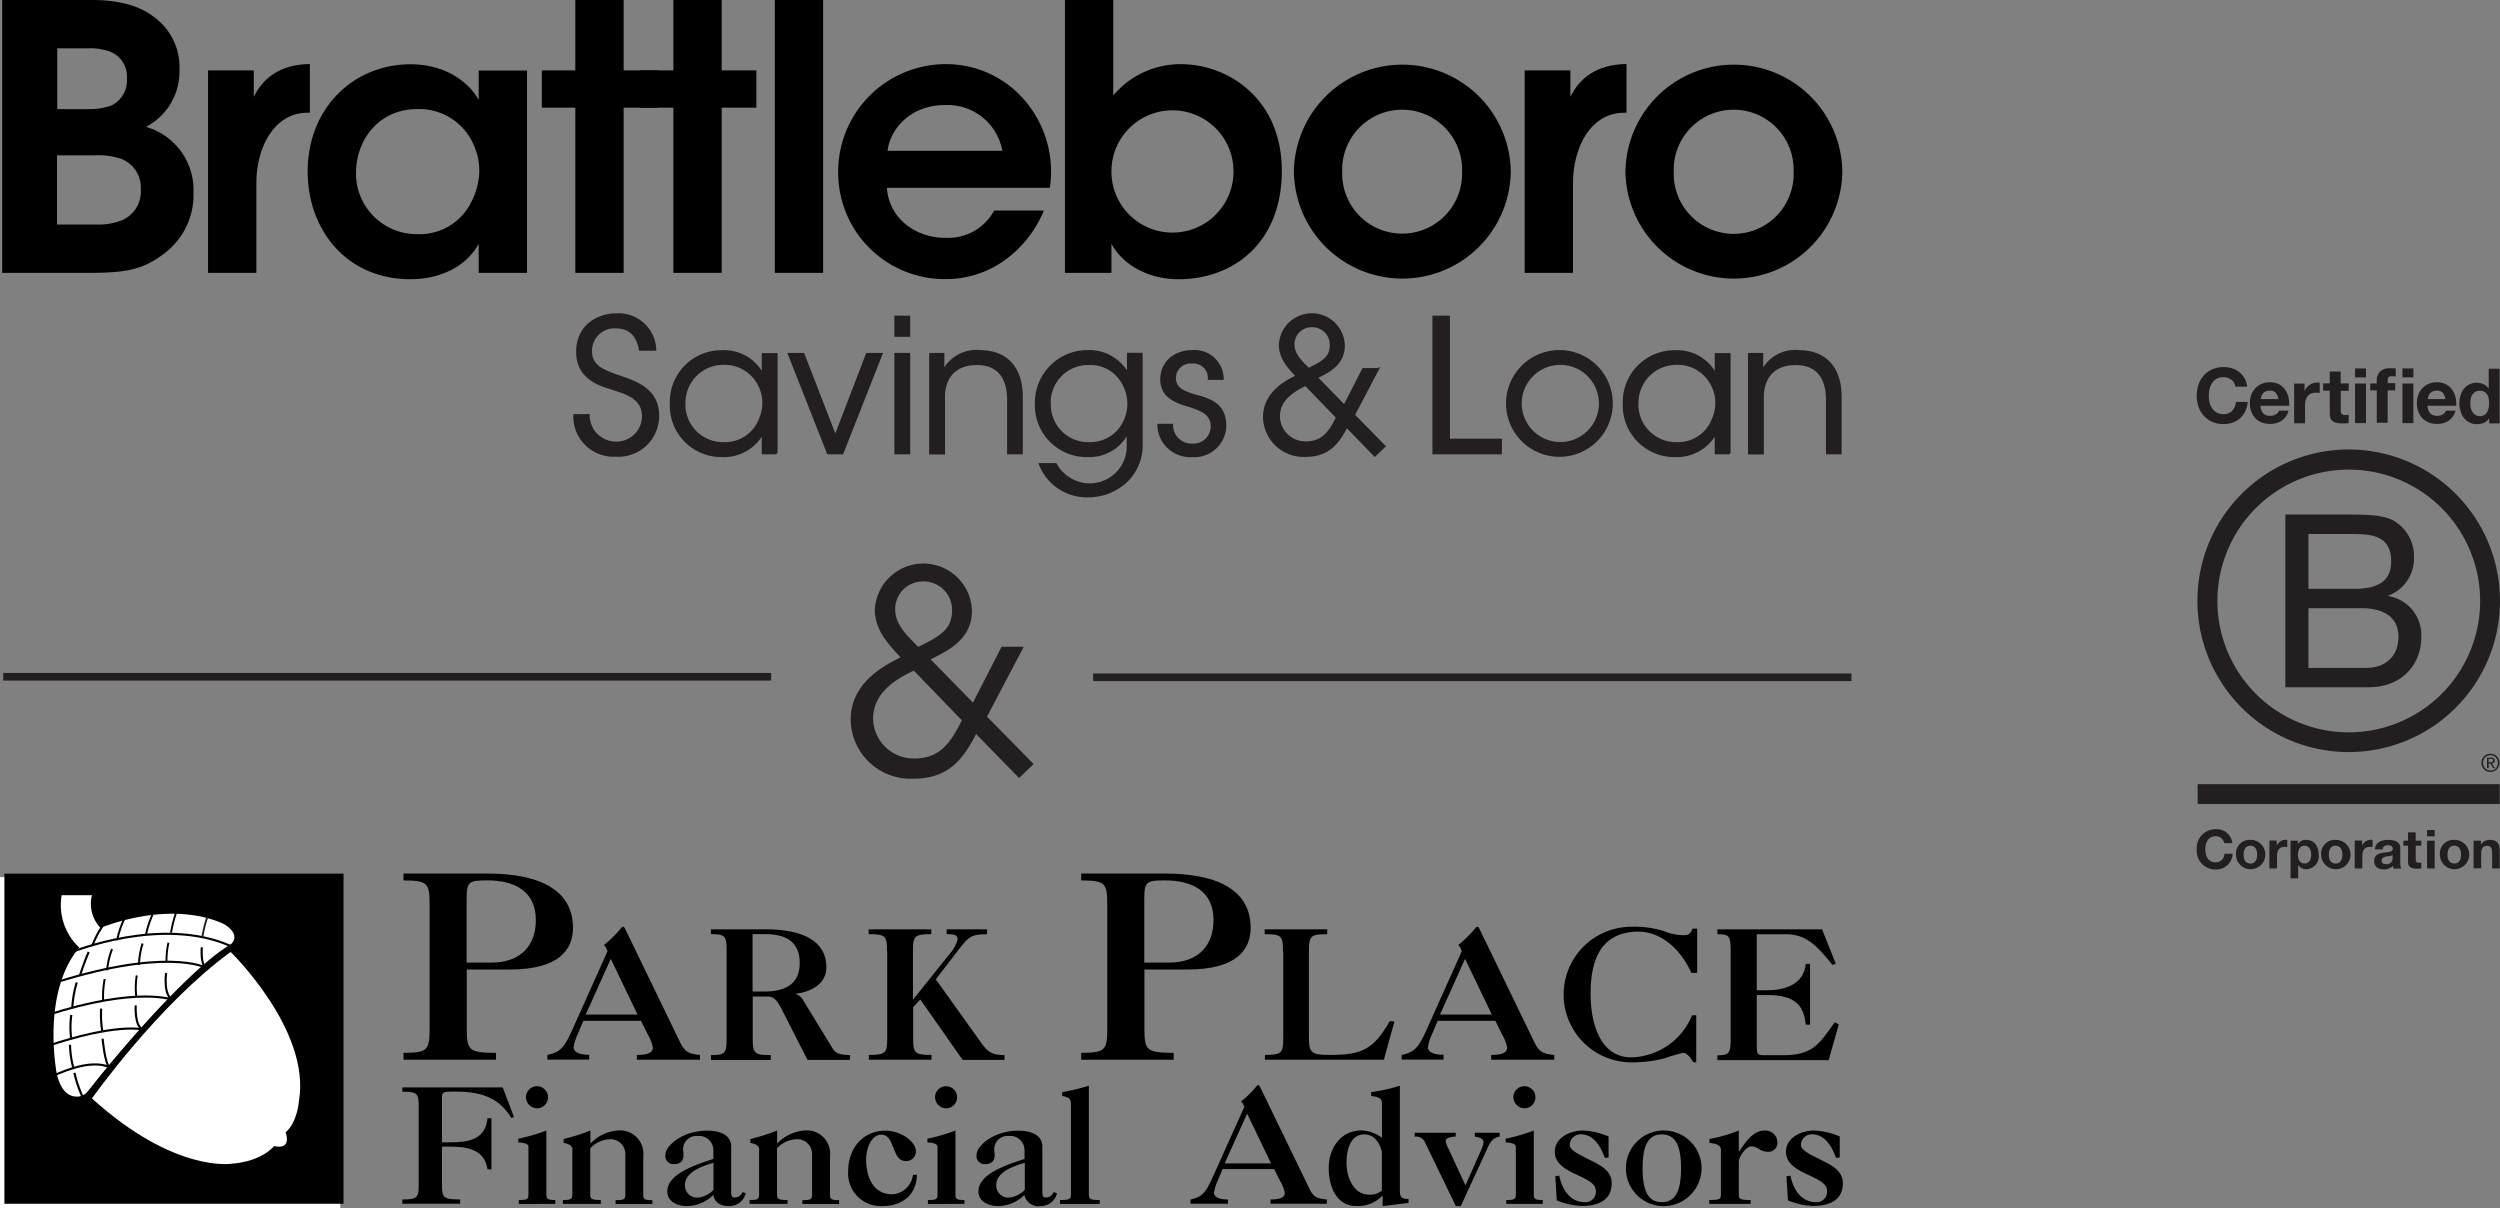 <?xml version="1.0" encoding="UTF-8"?> <svg xmlns="http://www.w3.org/2000/svg" id="Layer_1" data-name="Layer 1" width="327.647" height="158.36" viewBox="0 0 327.647 158.36"><rect x="0" y="0" width="327.647" height="158.36" fill="#808080" stroke="none"/><g id="Group_34" data-name="Group 34" transform="translate(0.289)"><path id="Path_401" data-name="Path 401" d="M.17,0H11.914c3.472,0,6.178.732,8.017,2.128A8.14,8.14,0,0,1,23.4,9.276a8.153,8.153,0,0,1-4.391,7.353,8.586,8.586,0,0,1,6.23,8.6,9.586,9.586,0,0,1-3.864,8.017c-2.859,2.179-5.123,2.519-10.2,2.519H.17Zm7.2,14.3h4.017a8.562,8.562,0,0,0,3.1-.477,3.654,3.654,0,0,0,2.025-3.574,3.508,3.508,0,0,0-1.974-3.387,7.5,7.5,0,0,0-3.183-.528H7.387v7.983Zm0,15.131h5.072a8.668,8.668,0,0,0,3.336-.528,4.084,4.084,0,0,0,2.553-4.1,4.021,4.021,0,0,0-2.519-3.966,9.264,9.264,0,0,0-3.625-.477H7.353v9.089Z" transform="translate(-0.17)"></path><path id="Path_402" data-name="Path 402" d="M16.02,5.764h5.991V9.236c1.157-2.366,3.336-4.255,7.353-4.306v6.383h-.289c-4.442,0-6.723,4.6-6.723,9.191V32.3H16.02Z" transform="translate(10.958 3.461)"></path><path id="Path_403" data-name="Path 403" d="M52.438,32.285H46.106V28.473c-1.685,3.1-5.225,4.647-8.936,4.647-8.51,0-13.48-6.621-13.48-14.11,0-8.357,6.042-14.059,13.48-14.059C42,4.95,44.949,7.5,46.106,9.631V5.767h6.332V32.3ZM30.022,19.145a7.96,7.96,0,0,0,8.068,8.068,7.529,7.529,0,0,0,7.064-4.255,9.166,9.166,0,0,0,1.021-3.728,8.116,8.116,0,0,0-.732-3.728,7.76,7.76,0,0,0-7.387-4.681c-5.123,0-8.017,4.153-8.017,8.272v.051Z" transform="translate(16.343 3.475)"></path><path id="Path_404" data-name="Path 404" d="M46.111,14.11H41.72V9.225h4.391V0h6.332V9.225h4.545V14.11H52.443V35.76H46.111V14.11Z" transform="translate(29.001)"></path><path id="Path_405" data-name="Path 405" d="M53.661,14.11H49.27V9.225h4.391V0h6.332V9.225h4.545V14.11H59.993V35.76H53.661Z" transform="translate(34.301)"></path><path id="Path_406" data-name="Path 406" d="M59.66,0h6.332V35.76H59.66Z" transform="translate(41.596)"></path><path id="Path_407" data-name="Path 407" d="M70.923,21.127c.289,4.255,4.051,6.621,7.676,6.57a6.827,6.827,0,0,0,6.383-3.574H91.5a15.086,15.086,0,0,1-5.362,6.672,13.144,13.144,0,0,1-7.591,2.315A13.951,13.951,0,0,1,64.54,19.1,14.1,14.1,0,0,1,78.463,4.94a13.516,13.516,0,0,1,9.906,4.068,14.357,14.357,0,0,1,3.915,12.136H70.923Zm15.131-4.834a7.292,7.292,0,0,0-7.54-5.991c-4.681,0-7.251,3.387-7.489,5.991H86.054Z" transform="translate(45.022 3.468)"></path><path id="Path_408" data-name="Path 408" d="M82,0h6.332V12.51a11.505,11.505,0,0,1,8.851-4.1c6.281,0,13.242,4.6,13.242,13.974s-6.281,14.212-13.531,14.212c-4.153,0-7.387-2.025-8.8-4.647V35.76H82Zm22.093,22.433a8,8,0,1,0-16,.051,8,8,0,1,0,16,0v-.051Z" transform="translate(57.28)"></path><path id="Path_409" data-name="Path 409" d="M99.63,18.944a14.214,14.214,0,0,1,28.424.034,14.213,14.213,0,0,1-28.424,0v-.051Zm6.332.1A7.859,7.859,0,1,0,121.672,19a7.859,7.859,0,1,0-15.71,0v.051Z" transform="translate(69.657 3.489)"></path><path id="Path_410" data-name="Path 410" d="M117.4,5.764h5.991V9.236c1.157-2.366,3.336-4.255,7.353-4.306v6.383h-.289c-4.442,0-6.723,4.6-6.723,9.191V32.3H117.4Z" transform="translate(82.133 3.461)"></path><path id="Path_411" data-name="Path 411" d="M125.16,18.944a14.214,14.214,0,0,1,28.424.034,14.213,14.213,0,0,1-28.424,0v-.051Zm6.332.1A7.859,7.859,0,1,0,147.2,19a7.859,7.859,0,1,0-15.71,0v.051Z" transform="translate(87.581 3.489)"></path></g><g id="Group_35" data-name="Group 35" transform="translate(75.282 41.207)"><path id="Path_412" data-name="Path 412" d="M46.085,37.418a3.6,3.6,0,0,0,3.574,3.608,3.506,3.506,0,0,0,3.574-3.4c0-2.519-2.145-3.064-4.238-3.745-1.447-.443-4.391-1.345-4.391-4.732-.051-3.166,2.4-4.936,5.14-4.936a4.8,4.8,0,0,1,5.072,4.613H52.825c-.221-1.157-.8-2.928-3.166-2.928a3.08,3.08,0,0,0-3.268,3.064c-.017,2.179,1.736,2.706,4.442,3.625,1.685.647,4.357,1.6,4.357,4.885a5.2,5.2,0,0,1-5.532,5.242,5.142,5.142,0,0,1-5.43-5.293h1.821Z" transform="translate(-44.23 -24.21)" fill="#231f20" stroke="#231f20" stroke-miterlimit="10" stroke-width="0.29"></path><path id="Path_413" data-name="Path 413" d="M65.5,40.411H63.711V37.722a5.774,5.774,0,0,1-5.31,3.047,6.609,6.609,0,0,1-6.74-6.859A6.635,6.635,0,0,1,58.4,27.05a5.68,5.68,0,0,1,5.31,3.1V27.424H65.5v13ZM53.413,33.926A5.079,5.079,0,0,0,58.638,39.1a4.887,4.887,0,0,0,4.7-3.166,5.033,5.033,0,0,0,.443-2.059A4.72,4.72,0,0,0,63.37,31.8,5.026,5.026,0,0,0,58.6,28.684a5.1,5.1,0,0,0-5.174,5.225h0Z" transform="translate(-39.014 -22.216)" fill="#231f20" stroke="#231f20" stroke-miterlimit="10" stroke-width="0.29"></path><path id="Path_414" data-name="Path 414" d="M67.728,40.264H65.873l-5.123-13h1.889l4.187,10.808L70.979,27.26h1.889l-5.123,13Z" transform="translate(-32.632 -22.069)" fill="#231f20" stroke="#231f20" stroke-miterlimit="10" stroke-width="0.29"></path><path id="Path_415" data-name="Path 415" d="M68.95,24.39h1.787v2.485H68.95Zm0,4.885h1.787v13H68.95Z" transform="translate(-26.875 -24.084)" fill="#231f20" stroke="#231f20" stroke-miterlimit="10" stroke-width="0.29"></path><path id="Path_416" data-name="Path 416" d="M71.647,27.415h1.685c0,.732,0,1.447-.017,2.315a4.86,4.86,0,0,1,4.834-2.689c4.034.051,5.464,2.808,5.464,5.974v7.4h-1.77v-7.03c0-2.808-1.26-4.715-4.187-4.664-2.689.017-4.238,1.651-4.238,4.357v7.353H71.63v-13Z" transform="translate(-24.993 -22.224)" fill="#231f20" stroke="#231f20" stroke-miterlimit="10" stroke-width="0.29"></path><path id="Path_417" data-name="Path 417" d="M93.608,38.92a6.64,6.64,0,0,1-1.94,5.123,7.251,7.251,0,0,1-4.936,2.008,6.579,6.579,0,0,1-6.434-4.2h2.06a4.929,4.929,0,0,0,1.549,1.719,4.991,4.991,0,0,0,7.9-4.238V37.661a5.625,5.625,0,0,1-5.242,3.115,6.642,6.642,0,0,1-6.791-6.842,6.746,6.746,0,0,1,6.791-6.893,5.758,5.758,0,0,1,5.276,3.047V27.4h1.77V38.9Zm-12.034-5A5.046,5.046,0,0,0,86.8,39.108a4.96,4.96,0,0,0,3.642-1.5,5.366,5.366,0,0,0,1.447-3.676,5.532,5.532,0,0,0-1.191-3.4,4.813,4.813,0,0,0-3.966-1.821,5.056,5.056,0,0,0-5.174,5.174h0Z" transform="translate(-19.279 -22.223)" fill="#231f20" stroke="#231f20" stroke-miterlimit="10" stroke-width="0.29"></path><path id="Path_418" data-name="Path 418" d="M95.821,30.665a2.034,2.034,0,0,0-2.23-2.145,2.057,2.057,0,0,0-2.247,2.111c.051,1.225.987,1.736,2.57,2.2,1.855.511,3.932,1.038,4.034,3.813a4.041,4.041,0,0,1-4.306,4.136A4.162,4.162,0,0,1,89.2,36.708h1.77a2.569,2.569,0,0,0,2.706,2.587A2.412,2.412,0,0,0,96.2,36.861c-.051-1.481-1.021-2.077-3.268-2.74-1.855-.562-3.319-1.311-3.353-3.353,0-2.349,1.855-3.728,4.068-3.728a3.678,3.678,0,0,1,3.966,3.625h-1.77Z" transform="translate(-12.658 -22.223)" fill="#231f20" stroke="#231f20" stroke-miterlimit="10" stroke-width="0.29"></path><path id="Path_419" data-name="Path 419" d="M112.25,31.376,109.084,37.4l4.017,4.085-1.26,1.208-3.693-3.8c-1.208,2.366-2.536,3.847-5.413,3.847a5.173,5.173,0,0,1-5.4-5.072c0-2.979,2.536-4.545,4.306-5.361-1.208-1.277-2.179-2.366-2.23-4.034a4.18,4.18,0,0,1,8.357,0c0,2.417-1.889,3.387-3.557,4.2l3.642,3.728,2.468-4.817h1.906Zm-9.48,2.06c-2.706,1.26-3.489,2.655-3.506,4.1a3.47,3.47,0,0,0,3.557,3.455c2.111,0,3.064-1.208,4.085-3.285l-4.136-4.272Zm.8-7.693a2.383,2.383,0,0,0-2.4,2.4c0,1.4,1.14,2.366,1.991,3.234,1.94-.936,2.928-1.549,2.928-3.149a2.444,2.444,0,0,0-2.485-2.485h-.017Z" transform="translate(-6.943 -24.21)" fill="#231f20" stroke="#231f20" stroke-miterlimit="10" stroke-width="0.29"></path><path id="Path_420" data-name="Path 420" d="M110.38,24.39h2.008V40.509H119.2v1.77H110.38V24.39Z" transform="translate(2.211 -24.084)" fill="#231f20" stroke="#231f20" stroke-miterlimit="10" stroke-width="0.29"></path><path id="Path_421" data-name="Path 421" d="M116.05,33.882a6.851,6.851,0,1,1,0,.017h0Zm1.77.017a5.2,5.2,0,1,0,0-.017h0Z" transform="translate(6.192 -22.223)" fill="#231f20" stroke="#231f20" stroke-miterlimit="10" stroke-width="0.29"></path><path id="Path_422" data-name="Path 422" d="M138.878,40.411h-1.787V37.722a5.774,5.774,0,0,1-5.31,3.047,6.609,6.609,0,0,1-6.74-6.859,6.635,6.635,0,0,1,6.74-6.859,5.68,5.68,0,0,1,5.31,3.1V27.424h1.787v13Zm-12.085-6.485a5.079,5.079,0,0,0,5.225,5.174,4.887,4.887,0,0,0,4.7-3.166,5.032,5.032,0,0,0,.443-2.059,4.72,4.72,0,0,0-.409-2.077,5.026,5.026,0,0,0-4.766-3.115,5.1,5.1,0,0,0-5.174,5.225h0Z" transform="translate(12.504 -22.216)" fill="#231f20" stroke="#231f20" stroke-miterlimit="10" stroke-width="0.29"></path><path id="Path_423" data-name="Path 423" d="M134.7,27.415h1.685c0,.732,0,1.447-.017,2.315a4.86,4.86,0,0,1,4.834-2.689c4.034.051,5.464,2.808,5.464,5.974v7.4h-1.77v-7.03c0-2.808-1.26-4.715-4.187-4.664-2.689.017-4.238,1.651-4.238,4.357v7.353H134.68v-13Z" transform="translate(19.272 -22.224)" fill="#231f20" stroke="#231f20" stroke-miterlimit="10" stroke-width="0.29"></path></g><path id="Path_424" data-name="Path 424" d="M0,67.54v43.4H44.594V67.54ZM9.6,96.867c-1.6.034-2.3-1.4-2.706-2.911,0,0-2.128-10.6,2.945-16.68a7.6,7.6,0,0,1-2.3-6.893h3.966a4.583,4.583,0,0,0,1.106,4.272c.051.051,8.527-3.693,15.863-.664,1.089.443,2.451,1.668,1.328,2.791-6.264,3.728-16.867,16.85-17.565,17.8-.63.851-1.447,2.23-2.655,2.264Zm29.122.528s-.17,2.825-1.753,4.17c0,0,.936,2.366-1.515,1.8,0,0-1.5,1.974-5.464,2.3,0,0-7.489,1.345-18.467-8.561,0,0,8.715-12.357,18.229-19.25,0,0,10.57,10.263,8.987,19.54Z" transform="translate(0 47.417)" fill="#fff"></path><path id="Path_425" data-name="Path 425" d="M10.4,80.29s.289,3.268.919,3.8c0,0-2.094-1.5-7.761,1.26" transform="translate(2.499 56.369)" fill="none" stroke="#fff" stroke-miterlimit="10" stroke-width="0.28"></path><path id="Path_426" data-name="Path 426" d="M15.036,77.72s-.17,2.689.9,3.166c0,0-3.421-.919-12.748,2.264" transform="translate(2.24 54.564)" fill="none" stroke="#fff" stroke-miterlimit="10" stroke-width="0.28"></path><path id="Path_427" data-name="Path 427" d="M18.963,75.21s-.426,3.1.953,3.557c0,0-4.613-1.872-16.646,1.991" transform="translate(2.296 52.802)" fill="none" stroke="#fff" stroke-miterlimit="10" stroke-width="0.28"></path><path id="Path_428" data-name="Path 428" d="M23.724,73.22s-.2,2.213.528,2.672c0,0-5.344-2.842-21.072,2.383" transform="translate(2.233 51.405)" fill="none" stroke="#fff" stroke-miterlimit="10" stroke-width="0.28"></path><path id="Path_429" data-name="Path 429" d="M5.21,74.591s11.761-4.8,20.833-.834" transform="translate(3.658 50.68)" fill="none" stroke="#fff" stroke-miterlimit="10" stroke-width="0.28"></path><path id="Path_430" data-name="Path 430" d="M6.01,93.454S17.771,78.306,25.482,73.37" transform="translate(4.219 51.51)" fill="none" stroke="#fff" stroke-miterlimit="10" stroke-width="0.56"></path><path id="Path_431" data-name="Path 431" d="M5.223,78.45a11.785,11.785,0,0,0,0,3.217" transform="translate(3.577 55.077)" fill="none" stroke="#fff" stroke-miterlimit="10" stroke-width="0.28"></path><path id="Path_432" data-name="Path 432" d="M5.839,75.95A13.36,13.36,0,0,0,5.26,79.2" transform="translate(3.675 53.322)" fill="none" stroke="#fff" stroke-miterlimit="10" stroke-width="0.28"></path><path id="Path_433" data-name="Path 433" d="M6.99,73.59a32.319,32.319,0,0,0-1.14,3.081" transform="translate(4.107 51.665)" fill="none" stroke="#fff" stroke-miterlimit="10" stroke-width="0.28"></path><path id="Path_434" data-name="Path 434" d="M8.339,71.41A13.531,13.531,0,0,0,6.79,74.321" transform="translate(4.767 50.134)" fill="none" stroke="#fff" stroke-miterlimit="10" stroke-width="0.28"></path><path id="Path_435" data-name="Path 435" d="M7.855,75.68a12.273,12.273,0,0,0-.2,2.859" transform="translate(5.336 53.132)" fill="none" stroke="#fff" stroke-miterlimit="10" stroke-width="0.26"></path><path id="Path_436" data-name="Path 436" d="M8.595,73.36a10.09,10.09,0,0,0-.647,2.791" transform="translate(5.566 51.503)" fill="none" stroke="#fff" stroke-miterlimit="10" stroke-width="0.26"></path><path id="Path_437" data-name="Path 437" d="M9.682,70.99a12.1,12.1,0,0,0-.97,2.894" transform="translate(6.113 49.84)" fill="none" stroke="#fff" stroke-miterlimit="10" stroke-width="0.26"></path><path id="Path_438" data-name="Path 438" d="M10.283,75.4a10.229,10.229,0,0,0-.051,2.859" transform="translate(7.112 52.936)" fill="none" stroke="#fff" stroke-miterlimit="10" stroke-width="0.26"></path><path id="Path_439" data-name="Path 439" d="M10.9,72.93a10.616,10.616,0,0,0-.494,2.825" transform="translate(7.283 51.202)" fill="none" stroke="#fff" stroke-miterlimit="10" stroke-width="0.26"></path><path id="Path_440" data-name="Path 440" d="M12.8,72.87a10.042,10.042,0,0,0-.255,2.5" transform="translate(8.783 51.159)" fill="none" stroke="#fff" stroke-miterlimit="10" stroke-width="0.25"></path><path id="Path_441" data-name="Path 441" d="M13.517,70.58a17.118,17.118,0,0,0-.647,2.587" transform="translate(9.035 49.552)" fill="none" stroke="#fff" stroke-miterlimit="10" stroke-width="0.25"></path><path id="Path_442" data-name="Path 442" d="M15.947,70.86a15.633,15.633,0,0,0-.647,2.587" transform="translate(10.741 49.748)" fill="none" stroke="#fff" stroke-miterlimit="10" stroke-width="0.25"></path><path id="Path_443" data-name="Path 443" d="M11.852,70.61a12.879,12.879,0,0,0-.9,2.723" transform="translate(7.688 49.573)" fill="none" stroke="#fff" stroke-miterlimit="10" stroke-width="0.26"></path><path id="Path_444" data-name="Path 444" d="M7.488,77.96a13.061,13.061,0,0,0,.17,3.1" transform="translate(5.244 54.733)" fill="none" stroke="#fff" stroke-miterlimit="10" stroke-width="0.28"></path><path id="Path_445" data-name="Path 445" d="M5.07,80.76a12.944,12.944,0,0,0,.477,3.183" transform="translate(3.559 56.699)" fill="none" stroke="#fff" stroke-miterlimit="10" stroke-width="0.28"></path><path id="Path_446" data-name="Path 446" d="M5.41,82.92A15.412,15.412,0,0,0,6.6,86.307" transform="translate(3.798 58.215)" fill="none" stroke="#fff" stroke-miterlimit="10" stroke-width="0.29"></path><g id="Group_40" data-name="Group 40" transform="translate(287.904 48.117)"><g id="Group_36" data-name="Group 36" transform="translate(0.085 10.791)"><path id="Path_447" data-name="Path 447" d="M175.987,39.62h8.2c1.991,0,4.63,0,5.991.817a5.348,5.348,0,0,1,2.655,4.732,5.21,5.21,0,0,1-3.353,5.072v.068a5.168,5.168,0,0,1,4.306,5.447c0,3.336-2.383,6.5-6.876,6.5H175.97V39.62ZM179,49.356h6.025c3.421,0,4.817-1.243,4.817-3.608,0-3.132-2.213-3.574-4.817-3.574H179v7.2Zm0,10.366h7.54c2.6,0,4.255-1.583,4.255-4.051,0-2.945-2.383-3.779-4.919-3.779H179v7.829Z" transform="translate(-164.447 -31.093)" fill="#231f20"></path><path id="Path_448" data-name="Path 448" d="M206.254,54.456a17.216,17.216,0,1,1-17.225-17.208A17.223,17.223,0,0,1,206.254,54.456ZM189.029,34.61a19.829,19.829,0,1,0,19.829,19.829A19.838,19.838,0,0,0,189.029,34.61Z" transform="translate(-169.2 -34.61)" fill="#231f20"></path></g><g id="Group_37" data-name="Group 37" transform="translate(0.119 50.67)"><rect id="Rectangle_22" data-name="Rectangle 22" width="39.59" height="2.604" transform="translate(0 3.983)" fill="#231f20"></rect><path id="Path_449" data-name="Path 449" d="M192.227,59.146h.136a.162.162,0,0,0,.119-.034.17.17,0,0,0,.085-.068.264.264,0,0,0,.034-.136c0-.051,0-.085-.034-.1a.133.133,0,0,0-.068-.068c-.034,0-.051-.034-.1-.034h-.391v.443h.221Zm.1-.613a.5.5,0,0,1,.357.1.364.364,0,0,1,.119.306.335.335,0,0,1-.1.272.576.576,0,0,1-.255.1l.391.613h-.221l-.374-.6h-.221v.6H191.8V58.551h.545Zm-.97,1.089a1.047,1.047,0,0,0,.2.323,1.417,1.417,0,0,0,.306.221,1.16,1.16,0,0,0,.783,0,.788.788,0,0,0,.306-.221,1.046,1.046,0,0,0,.2-.323,1.159,1.159,0,0,0,0-.783,1.294,1.294,0,0,0-.2-.323.966.966,0,0,0-.306-.2.943.943,0,0,0-.783,0,.966.966,0,0,0-.306.2.879.879,0,0,0-.2.323,1.159,1.159,0,0,0,0,.783m-.2-.868a1.823,1.823,0,0,1,.255-.374,1.455,1.455,0,0,1,.374-.255,1.053,1.053,0,0,1,.46-.085,1.376,1.376,0,0,1,.46.085,1.127,1.127,0,0,1,.374.255.978.978,0,0,1,.255.374,1.087,1.087,0,0,1,.1.477,1.142,1.142,0,0,1-.1.477,1.213,1.213,0,0,1-.255.374,1.221,1.221,0,0,1-1.294.255,1.127,1.127,0,0,1-.374-.255,1.456,1.456,0,0,1-.255-.374,1.083,1.083,0,0,1-.085-.477,1.478,1.478,0,0,1,.085-.477" transform="translate(-153.88 -58.04)" fill="#231f20"></path></g><g id="Group_38" data-name="Group 38"><path id="Path_450" data-name="Path 450" d="M174.069,30.347a1.311,1.311,0,0,0-.357-.391,1.652,1.652,0,0,0-.477-.272,1.5,1.5,0,0,0-.562-.1,1.859,1.859,0,0,0-.9.2,1.674,1.674,0,0,0-.6.545,2.488,2.488,0,0,0-.34.783,4,4,0,0,0-.1.919,3.712,3.712,0,0,0,.1.885,2.24,2.24,0,0,0,.34.766,1.829,1.829,0,0,0,.6.545,1.859,1.859,0,0,0,.9.2,1.473,1.473,0,0,0,1.123-.443,1.953,1.953,0,0,0,.494-1.157h1.532a3.414,3.414,0,0,1-.306,1.208,3.031,3.031,0,0,1-.664.919,2.779,2.779,0,0,1-.97.579,3.464,3.464,0,0,1-1.208.2,3.766,3.766,0,0,1-1.481-.289,3.261,3.261,0,0,1-1.106-.783,3.708,3.708,0,0,1-.7-1.174,4.474,4.474,0,0,1-.238-1.464,4.578,4.578,0,0,1,.238-1.481,3.338,3.338,0,0,1,.7-1.191,3.085,3.085,0,0,1,1.106-.8,3.766,3.766,0,0,1,1.481-.289,3.524,3.524,0,0,1,1.123.17,2.894,2.894,0,0,1,.936.494,2.734,2.734,0,0,1,1.021,1.906h-1.532a1.241,1.241,0,0,0-.187-.494Z" transform="translate(-169.15 -28.27)" fill="#231f20"></path><path id="Path_451" data-name="Path 451" d="M175.01,33.532a1.3,1.3,0,0,0,.919.306,1.254,1.254,0,0,0,.749-.221.785.785,0,0,0,.374-.46h1.26a2.335,2.335,0,0,1-.919,1.328,2.665,2.665,0,0,1-1.5.409,3.206,3.206,0,0,1-1.106-.187,2.4,2.4,0,0,1-.834-.562,2.476,2.476,0,0,1-.528-.868,3.278,3.278,0,0,1-.187-1.106,3.179,3.179,0,0,1,.187-1.089,2.284,2.284,0,0,1,.545-.868,2.619,2.619,0,0,1,.834-.579,2.736,2.736,0,0,1,1.072-.2,2.519,2.519,0,0,1,1.157.255,2.221,2.221,0,0,1,.8.681,3.1,3.1,0,0,1,.46.987,4.314,4.314,0,0,1,.1,1.157h-3.745a1.4,1.4,0,0,0,.357,1Zm1.617-2.723a1,1,0,0,0-.783-.272,1.142,1.142,0,0,0-.562.119,1.028,1.028,0,0,0-.357.289,1.206,1.206,0,0,0-.187.357,3,3,0,0,0-.068.34h2.315a1.654,1.654,0,0,0-.357-.817Z" transform="translate(-166.279 -27.456)" fill="#231f20"></path><path id="Path_452" data-name="Path 452" d="M178.012,29.586v.97h.017a1.726,1.726,0,0,1,.272-.443,1.957,1.957,0,0,1,.391-.357,1.731,1.731,0,0,1,.477-.221,1.8,1.8,0,0,1,.528-.085A.682.682,0,0,1,180,29.5v1.328s-.153-.017-.238-.034h-.272a1.591,1.591,0,0,0-.664.136,1.144,1.144,0,0,0-.443.357,1.665,1.665,0,0,0-.238.528,2.692,2.692,0,0,0-.068.647v2.332h-1.43V29.6h1.362Z" transform="translate(-163.884 -27.442)" fill="#231f20"></path><path id="Path_453" data-name="Path 453" d="M182.233,30.176v.953h-1.038V33.7c0,.238.034.408.119.477a.67.67,0,0,0,.477.119h.238a.432.432,0,0,0,.2-.034v1.106a2.824,2.824,0,0,1-.408.034H181.4a2.555,2.555,0,0,1-.63-.051,1.6,1.6,0,0,1-.528-.17.847.847,0,0,1-.357-.374,1.329,1.329,0,0,1-.136-.63V31.112h-.868v-.953h.868V28.61h1.43v1.549h1.038Z" transform="translate(-162.319 -28.031)" fill="#231f20"></path><path id="Path_454" data-name="Path 454" d="M181.34,29.544V28.37h1.43v1.174Zm1.43.8v5.191h-1.43V30.344Z" transform="translate(-160.592 -28.2)" fill="#231f20"></path><path id="Path_455" data-name="Path 455" d="M182.51,31.3v-.953h.851v-.408a1.581,1.581,0,0,1,.426-1.14,1.765,1.765,0,0,1,1.311-.443h.374c.119,0,.255.017.374.017v1.055a5.154,5.154,0,0,0-.528-.034.533.533,0,0,0-.408.136.648.648,0,0,0-.119.46V30.3h.987v.953h-.987v4.238h-1.43V31.254h-.851Z" transform="translate(-159.77 -28.207)" fill="#231f20"></path><path id="Path_456" data-name="Path 456" d="M184.99,29.544V28.37h1.43v1.174Zm1.43.8v5.191h-1.43V30.344Z" transform="translate(-158.029 -28.2)" fill="#231f20"></path><path id="Path_457" data-name="Path 457" d="M187.87,33.532a1.3,1.3,0,0,0,.919.306,1.254,1.254,0,0,0,.749-.221.785.785,0,0,0,.374-.46h1.26a2.335,2.335,0,0,1-.919,1.328,2.665,2.665,0,0,1-1.5.409,3.206,3.206,0,0,1-1.106-.187,2.4,2.4,0,0,1-.834-.562,2.476,2.476,0,0,1-.528-.868,3.279,3.279,0,0,1-.187-1.106,3.18,3.18,0,0,1,.187-1.089,2.284,2.284,0,0,1,.545-.868,2.619,2.619,0,0,1,.834-.579,2.736,2.736,0,0,1,1.072-.2,2.47,2.47,0,0,1,1.157.255,2.221,2.221,0,0,1,.8.681,3.1,3.1,0,0,1,.46.987,3.721,3.721,0,0,1,.1,1.157h-3.745a1.4,1.4,0,0,0,.357,1Zm1.617-2.723a1,1,0,0,0-.783-.272,1.142,1.142,0,0,0-.562.119,1.027,1.027,0,0,0-.357.289,1.206,1.206,0,0,0-.187.357,3,3,0,0,0-.068.34h2.315a1.654,1.654,0,0,0-.357-.817Z" transform="translate(-157.25 -27.456)" fill="#231f20"></path><path id="Path_458" data-name="Path 458" d="M193.285,34.858a1.529,1.529,0,0,1-.664.613,2.272,2.272,0,0,1-.919.187,2.087,2.087,0,0,1-1.753-.834,2.517,2.517,0,0,1-.426-.885,3.567,3.567,0,0,1-.153-1.038,3.262,3.262,0,0,1,.153-1,2.663,2.663,0,0,1,.426-.851,2.231,2.231,0,0,1,.715-.6,2.249,2.249,0,0,1,1.872-.034,1.677,1.677,0,0,1,.664.579h.017v-2.6h1.43v7.166h-1.362v-.664h-.017Zm-.068-2.553a1.316,1.316,0,0,0-.2-.528,1.073,1.073,0,0,0-.374-.357,1.008,1.008,0,0,0-.579-.136,1.283,1.283,0,0,0-.6.136,1.369,1.369,0,0,0-.391.374,1.317,1.317,0,0,0-.2.528,2.506,2.506,0,0,0-.068.613,2.285,2.285,0,0,0,.068.6,1.927,1.927,0,0,0,.221.545,1.174,1.174,0,0,0,.391.374.99.99,0,0,0,.562.153,1.163,1.163,0,0,0,.579-.136,1.125,1.125,0,0,0,.374-.374,2.429,2.429,0,0,0,.2-.528,3.753,3.753,0,0,0,.068-.63,2.331,2.331,0,0,0-.068-.613Z" transform="translate(-154.954 -28.186)" fill="#231f20"></path></g><g id="Group_39" data-name="Group 39" transform="translate(0 60.559)"><path id="Path_459" data-name="Path 459" d="M172.741,65.654a1.093,1.093,0,0,0-1.106-.885c-.987,0-1.362.851-1.362,1.736s.374,1.685,1.362,1.685a1.125,1.125,0,0,0,1.14-1.123h1.072a2.132,2.132,0,0,1-2.213,2.06,2.431,2.431,0,0,1-2.485-2.621,2.459,2.459,0,0,1,2.485-2.655,2.05,2.05,0,0,1,2.179,1.821h-1.072Z" transform="translate(-169.15 -63.85)" fill="#231f20"></path><path id="Path_460" data-name="Path 460" d="M174.059,64.67a1.924,1.924,0,1,1-1.889,1.923A1.787,1.787,0,0,1,174.059,64.67Zm0,3.1c.681,0,.885-.579.885-1.157s-.2-1.174-.885-1.174-.885.579-.885,1.174S173.378,67.768,174.059,67.768Z" transform="translate(-167.03 -63.274)" fill="#231f20"></path><path id="Path_461" data-name="Path 461" d="M174.757,64.762h.953v.681h0a1.3,1.3,0,0,1,1.157-.783.5.5,0,0,1,.221.034v.936a2.124,2.124,0,0,0-.357-.034c-.732,0-.987.528-.987,1.174v1.651h-1V64.779Z" transform="translate(-165.225 -63.281)" fill="#231f20"></path><path id="Path_462" data-name="Path 462" d="M176.37,64.772h.953v.46h0a1.2,1.2,0,0,1,1.089-.562c1.14,0,1.651.919,1.651,1.957a1.684,1.684,0,0,1-1.6,1.889,1.28,1.28,0,0,1-1.089-.545h0v1.736h-1V64.772Zm2.706,1.838c0-.579-.238-1.174-.868-1.174s-.868.579-.868,1.174.221,1.157.868,1.157S179.076,67.206,179.076,66.61Z" transform="translate(-164.081 -63.274)" fill="#231f20"></path><path id="Path_463" data-name="Path 463" d="M180.619,64.67a1.924,1.924,0,1,1-1.889,1.923A1.787,1.787,0,0,1,180.619,64.67Zm0,3.1c.681,0,.885-.579.885-1.157s-.2-1.174-.885-1.174-.885.579-.885,1.174S179.939,67.768,180.619,67.768Z" transform="translate(-162.424 -63.274)" fill="#231f20"></path><path id="Path_464" data-name="Path 464" d="M181.327,64.762h.953v.681h0a1.3,1.3,0,0,1,1.157-.783.5.5,0,0,1,.221.034v.936a2.125,2.125,0,0,0-.357-.034c-.732,0-.987.528-.987,1.174v1.651h-1V64.779Z" transform="translate(-160.613 -63.281)" fill="#231f20"></path><path id="Path_465" data-name="Path 465" d="M182.912,65.9c.051-.936.9-1.226,1.719-1.226.732,0,1.6.17,1.6,1.038v1.906a1.724,1.724,0,0,0,.136.817h-1.021a1.325,1.325,0,0,1-.068-.357,1.651,1.651,0,0,1-1.225.46c-.7,0-1.242-.34-1.242-1.089,0-.817.63-1.021,1.242-1.106s1.191-.068,1.191-.477-.306-.494-.647-.494c-.374,0-.63.153-.664.545h-1Zm2.315.749c-.17.153-.528.153-.834.2-.306.068-.6.17-.6.545s.289.46.613.46a.745.745,0,0,0,.817-.834v-.374Z" transform="translate(-159.56 -63.274)" fill="#231f20"></path><path id="Path_466" data-name="Path 466" d="M186.677,65.179h.732v.664h-.732v1.8c0,.34.085.426.426.426a.942.942,0,0,0,.306-.034v.783a3.208,3.208,0,0,1-.579.034c-.613,0-1.157-.136-1.157-.868V65.843h-.613v-.664h.613V64.09h1v1.089Z" transform="translate(-157.98 -63.681)" fill="#231f20"></path><path id="Path_467" data-name="Path 467" d="M187.884,64.744h-1V63.91h1Zm-1,.562h1v3.642h-1Z" transform="translate(-156.702 -63.808)" fill="#231f20"></path><path id="Path_468" data-name="Path 468" d="M189.759,64.67a1.924,1.924,0,1,1-1.889,1.923A1.787,1.787,0,0,1,189.759,64.67Zm0,3.1c.681,0,.885-.579.885-1.157s-.2-1.174-.885-1.174-.885.579-.885,1.174S189.078,67.768,189.759,67.768Z" transform="translate(-156.007 -63.274)" fill="#231f20"></path><path id="Path_469" data-name="Path 469" d="M190.477,64.772h.953v.511h.017a1.322,1.322,0,0,1,1.123-.613c1.072,0,1.328.6,1.328,1.5v2.247h-1V66.355c0-.6-.17-.9-.647-.9-.545,0-.783.306-.783,1.038V68.4h-1V64.755Z" transform="translate(-154.189 -63.274)" fill="#231f20"></path></g></g><path id="Path_470" data-name="Path 470" d="M88.189,54.307l-4.817,9.157,6.11,6.213-1.906,1.838-5.634-5.77C80.1,69.354,78.078,71.6,73.7,71.6a7.858,7.858,0,0,1-8.2-7.727c0-4.528,3.864-6.91,6.553-8.17-1.838-1.957-3.3-3.608-3.387-6.144a6.369,6.369,0,0,1,12.731,0c0,3.676-2.876,5.14-5.413,6.4l5.549,5.668,3.745-7.319ZM73.772,57.439c-4.119,1.906-5.293,4.051-5.327,6.247a5.3,5.3,0,0,0,5.413,5.259c3.2,0,4.664-1.838,6.213-5l-6.281-6.5Zm1.208-11.693a3.619,3.619,0,0,0-3.642,3.642c0,2.128,1.736,3.608,3.013,4.936,2.945-1.43,4.442-2.349,4.442-4.783a3.744,3.744,0,0,0-3.8-3.8h-.034Z" transform="translate(45.985 30.456)" fill="#231f20"></path><line id="Line_1" data-name="Line 1" x2="100.643" transform="translate(0.426 88.695)" fill="none" stroke="#231f20" stroke-miterlimit="10" stroke-width="1"></line><line id="Line_2" data-name="Line 2" x2="99.384" transform="translate(143.263 88.763)" fill="none" stroke="#231f20" stroke-miterlimit="10" stroke-width="1"></line><g id="Group_45" data-name="Group 45" transform="translate(0.579 114.481)"><rect id="Rectangle_23" data-name="Rectangle 23" width="44.441" height="43.266" transform="translate(0 0.017)"></rect><g id="Group_43" data-name="Group 43" transform="translate(52.304)"><path id="Path_471" data-name="Path 471" d="M34.491,71.345c0-2.894-.306-3.149-3.421-3.183v-.9H42.014c7.319,0,11.268,2.417,11.268,7.115,0,2.825-1.8,5.464-8.255,5.464H39.359v7.744c0,2.893.306,3.149,3.83,3.183v.9H31.07v-.9c3.115-.034,3.421-.306,3.421-3.183Zm4.868,7.591h3.217c3.864,0,5.838-2.247,5.838-5.566,0-3.83-2.825-5.208-6.349-5.208-2.485,0-2.723.17-2.723,2.485v8.289Z" transform="translate(-31.07 -67.26)"></path><g id="Group_41" data-name="Group 41" transform="translate(18.842 6.978)"><path id="Path_472" data-name="Path 472" d="M42.157,88.789v-.63c1.855-.391,2.3-1.123,3.472-3.762l4.408-9.838c-.119-.306-.255-.681-.494-.783a15.619,15.619,0,0,0,2.213-2.162c.17-.2.238-.255.323-.255.119,0,.17.068.374.494L59.518,86.44c.664,1.379,1.174,1.566,2.638,1.719v.63H53.884v-.63c1.617,0,2.094-.391,2.094-.97a5.281,5.281,0,0,0-.681-1.736l-.868-1.77H46.872l-.732,1.736a6.2,6.2,0,0,0-.545,1.719c0,.613.664,1,2.042,1v.63h-5.5Zm5.021-5.923h6.791l-3.506-7.3Z" transform="translate(-42.14 -71.36)"></path><path id="Path_473" data-name="Path 473" d="M56.8,74.419c0-2.025-.2-2.213-2.059-2.23v-.63h7.149c5.6,0,7.983,1.974,7.983,4.987,0,2.179-2.059,3.234-3.966,3.438v.068a1.668,1.668,0,0,1,.817.63l3.966,6.485c.289.443.63.868,2.281.868v.63H67.4L64.05,82.1c-.511-1.038-.987-1.736-1.838-1.736H60.221v5.447c0,2.025.2,2.213,2.366,2.23v.63H54.74v-.63c1.855-.017,2.06-.2,2.06-2.23V74.437Zm3.4,5.293h1.668c2.911-.051,4.51-1.174,4.51-3.762s-1.6-3.762-4.51-3.762H60.2Z" transform="translate(-33.294 -71.22)"></path><path id="Path_474" data-name="Path 474" d="M69.29,74.419c0-2.025-.2-2.213-2.4-2.23v-.63h8.2v.63c-2.179.017-2.4.2-2.4,2.23v6.3h.051l4.8-5.991a4.485,4.485,0,0,0,1-1.855c0-.613-.494-.681-1.43-.681v-.63h5.293v.63c-2.179.068-2.332.2-4.119,2.536l-2.6,3.387,5.566,7.778c1.055,1.481,1.43,2.145,3.438,2.145v.63H79.2l-5.549-7.915-.936,1v4.034c0,2.025.2,2.213,2.4,2.23v.63h-8.2v-.63c2.179-.017,2.4-.2,2.4-2.23V74.419Z" transform="translate(-24.764 -71.22)"></path></g><path id="Path_475" data-name="Path 475" d="M86.671,71.345c0-2.894-.306-3.149-3.421-3.183v-.9H94.194c7.319,0,11.268,2.417,11.268,7.115,0,2.825-1.8,5.464-8.255,5.464H91.539v7.744c0,2.893.306,3.149,3.83,3.183v.9H83.25v-.9c3.115-.034,3.421-.306,3.421-3.183Zm4.868,7.591h3.217c3.864,0,5.838-2.247,5.838-5.566,0-3.83-2.825-5.208-6.349-5.208-2.485,0-2.723.17-2.723,2.485v8.289Z" transform="translate(5.564 -67.26)"></path><g id="Group_42" data-name="Group 42" transform="translate(112.864 6.978)"><path id="Path_476" data-name="Path 476" d="M99.78,74.419c0-2.025-.2-2.213-2.4-2.23v-.63h8.2v.63c-2.179.017-2.4.2-2.4,2.23v11.37c0,1.974.374,2.23,2.774,2.23,4.187,0,5.7-.732,7.829-4.442l.6.068-1.379,5H97.414v-.63c2.179-.017,2.4-.2,2.4-2.23V74.419Z" transform="translate(-97.38 -71.22)"></path><path id="Path_477" data-name="Path 477" d="M107.937,88.789v-.63c1.855-.391,2.3-1.123,3.472-3.762l4.408-9.838c-.119-.306-.255-.681-.494-.783a15.619,15.619,0,0,0,2.213-2.162c.17-.2.238-.255.323-.255.119,0,.17.068.374.494L125.3,86.44c.664,1.379,1.174,1.566,2.638,1.719v.63h-8.272v-.63c1.617,0,2.094-.391,2.094-.97a5.282,5.282,0,0,0-.681-1.736l-.868-1.77h-7.557l-.732,1.736a6.2,6.2,0,0,0-.545,1.719c0,.613.664,1,2.042,1v.63h-5.5Zm5.021-5.923h6.791l-3.506-7.3Z" transform="translate(-89.98 -71.36)"></path><path id="Path_478" data-name="Path 478" d="M137.915,77.4h-.749c-1.191-2.74-3.71-5.379-6.91-5.4-5.021.017-6.315,3.83-6.281,8.238,0,3.728,1.225,8.238,5.327,8.238a8.831,8.831,0,0,0,7.966-5.515h.545V89.13h-.374c-.391-.613-.817-1.243-1.379-1.243a22.979,22.979,0,0,0-2.281.681,16.414,16.414,0,0,1-4.459.562,8.885,8.885,0,1,1,0-17.77,13.1,13.1,0,0,1,4.187.545,7.177,7.177,0,0,0,2.706.562c.783,0,.919-.443,1.123-.868h.6v5.8Z" transform="translate(-81.254 -71.36)"></path><path id="Path_479" data-name="Path 479" d="M133.976,74.419c0-2.025-.2-2.213-1.736-2.23v-.63h13.719l1.787,4.493-.426.17c-2.145-2.672-3.54-4.017-6.076-4.017H137.4v7.336h1.362c2.366,0,4.8-.783,5.055-3.455h.562v7.966h-.562c-.255-2.655-1.532-3.881-5.055-3.881H137.4V86.9c0,.919.068,1.157.885,1.157h2.468c3.9,0,4.7-1.277,6.876-4.323l.511.289L146.827,88.7H132.24v-.63c1.532-.017,1.736-.2,1.736-2.23V74.471Z" transform="translate(-72.906 -71.22)"></path></g></g><g id="Group_44" data-name="Group 44" transform="translate(52.151 27.727)"><path id="Path_480" data-name="Path 480" d="M45.618,87.611l-.357.119c-1.736-2.876-4.306-3.455-7.438-3.455-1.566,0-1.651.068-1.651.868V90.93h.9c2.417,0,4.783-.238,5.072-3.166h.511V94.47h-.511c-.391-2.723-2.825-2.979-5.072-2.979h-.9v4.936c0,1.8.187,1.974,2.383,1.991v.562H30.98v-.562c1.957-.017,2.145-.187,2.145-1.991V86.283c0-1.8-.187-1.974-2.145-1.991V83.73H44.137l1.481,3.9Z" transform="translate(-30.98 -83.424)"></path><path id="Path_481" data-name="Path 481" d="M39.91,90.53a24.38,24.38,0,0,0,3.676-1.072v8.323c0,.647.119.783,1.174.783v.511H39.978v-.511c1.14,0,1.26-.119,1.26-.783v-6.2c0-.255-.238-.511-1.328-.562v-.511Zm1-5.447a1.447,1.447,0,1,1,1.447,1.464A1.482,1.482,0,0,1,40.914,85.084Z" transform="translate(-24.711 -83.501)"></path><path id="Path_482" data-name="Path 482" d="M44.6,89.586c0-.647-.613-.8-1.157-.919v-.511a26.144,26.144,0,0,0,3.506-1.106v1.719a5.483,5.483,0,0,1,3.557-1.719,3.053,3.053,0,0,1,3.37,3.4V95.39c0,.647.119.783,1.191.783v.511H50.25v-.511c1.157,0,1.277-.119,1.277-.783V90.148A1.926,1.926,0,0,0,49.57,88.19a3.652,3.652,0,0,0-2.638,1.191v5.991c0,.647.119.783,1.379.783v.511H43.34v-.511c1.106,0,1.243-.119,1.243-.783V89.586Z" transform="translate(-22.302 -81.093)"></path><path id="Path_483" data-name="Path 483" d="M61.76,95.247a2.187,2.187,0,0,1-2.145,1.7c-1.072,0-1.872-.357-2.111-1.464a4.98,4.98,0,0,1-3.438,1.464c-1.174,0-2.587-.545-2.587-1.906,0-1.957,2.519-3.166,6.042-4.272V89.579a1.872,1.872,0,0,0-2.042-1.821,1.749,1.749,0,0,0-1.923,1.872,1.206,1.206,0,0,0,.017.238,2.784,2.784,0,0,1,.034.374c0,.783-.391,1.208-1.294,1.208a1.053,1.053,0,0,1-1.072-1.243c-.034-1.14,2.247-3.149,5.447-3.149,1.991,0,3.166.749,3.166,2.077v5.991c0,.562.17.7.443.7a1.131,1.131,0,0,0,1.055-.732l.391.17Zm-4.238-3.966c-2.979.834-3.728,1.889-3.728,2.945a1.584,1.584,0,0,0,1.77,1.6,3.351,3.351,0,0,0,1.974-1V91.3Z" transform="translate(-16.757 -81.086)"></path><path id="Path_484" data-name="Path 484" d="M58.98,89.586c0-.647-.613-.8-1.157-.919v-.511a26.143,26.143,0,0,0,3.506-1.106v1.719a5.483,5.483,0,0,1,3.557-1.719,3.053,3.053,0,0,1,3.37,3.4V95.39c0,.647.119.783,1.191.783v.511H64.63v-.511c1.157,0,1.277-.119,1.277-.783V90.148A1.926,1.926,0,0,0,63.95,88.19a3.652,3.652,0,0,0-2.638,1.191v5.991c0,.647.119.783,1.379.783v.511H57.72v-.511c1.106,0,1.243-.119,1.243-.783V89.586Z" transform="translate(-12.207 -81.093)"></path><path id="Path_485" data-name="Path 485" d="M74.314,92.813c-.017,2.638-1.923,4.136-4.51,4.136a4.289,4.289,0,0,1-4.493-4.63c0-2.894,1.906-5.259,4.885-5.259,2.008,0,3.983,1.43,3.983,2.689a1.238,1.238,0,0,1-1.26,1.294c-.647,0-1.089-.289-1.447-1.174l-.46-1.106c-.272-.647-.63-1.174-1.362-1.174-1.328,0-1.991,1.838-1.991,3.234,0,2.179.834,4.579,3.438,4.579A2.906,2.906,0,0,0,73.8,92.847h.511Z" transform="translate(-6.878 -81.086)"></path><path id="Path_486" data-name="Path 486" d="M71.41,90.53a24.379,24.379,0,0,0,3.676-1.072v8.323c0,.647.119.783,1.174.783v.511H71.478v-.511c1.14,0,1.26-.119,1.26-.783v-6.2c0-.255-.238-.511-1.328-.562v-.511Zm1-5.447a1.447,1.447,0,1,1,1.447,1.464A1.482,1.482,0,0,1,72.414,85.084Z" transform="translate(-2.596 -83.501)"></path><path id="Path_487" data-name="Path 487" d="M85.737,95.247a2.187,2.187,0,0,1-2.145,1.7,1.875,1.875,0,0,1-2.128-1.464,4.98,4.98,0,0,1-3.438,1.464c-1.174,0-2.587-.545-2.587-1.906,0-1.957,2.519-3.166,6.042-4.272V89.579a1.872,1.872,0,0,0-2.042-1.821,1.749,1.749,0,0,0-1.923,1.872,1.205,1.205,0,0,0,.017.238,2.782,2.782,0,0,1,.034.374c0,.783-.391,1.208-1.294,1.208A1.053,1.053,0,0,1,75.2,90.209c-.034-1.14,2.247-3.149,5.447-3.149,1.991,0,3.166.749,3.166,2.077v5.991c0,.562.17.7.443.7a1.131,1.131,0,0,0,1.055-.732l.391.17ZM81.5,91.281c-2.979.834-3.728,1.889-3.728,2.945a1.584,1.584,0,0,0,1.77,1.6,3.351,3.351,0,0,0,1.974-1V91.3Z" transform="translate(0.064 -81.086)"></path><path id="Path_488" data-name="Path 488" d="M85.4,97.8c0,.647.119.783,1.43.783v.511H81.62v-.511c1.294,0,1.43-.119,1.43-.783V85.915c0-.732-.528-.834-1.14-.97v-.511A25.948,25.948,0,0,0,85.4,83.6V97.778Z" transform="translate(4.573 -83.515)"></path><path id="Path_489" data-name="Path 489" d="M91.67,99.107v-.562c1.651-.357,2.06-1,3.1-3.353l3.949-8.783c-.1-.272-.238-.613-.443-.7a12.407,12.407,0,0,0,1.974-1.923c.153-.187.2-.238.289-.238.1,0,.153.068.34.443l6.315,13.021c.579,1.243,1.055,1.413,2.349,1.532v.562h-7.387v-.562c1.447,0,1.872-.357,1.872-.868a4.541,4.541,0,0,0-.613-1.549l-.783-1.566H95.874l-.647,1.549a5.553,5.553,0,0,0-.477,1.532c0,.545.579.9,1.821.9v.562h-4.9Zm4.493-5.293h6.059l-3.132-6.519-2.945,6.519Z" transform="translate(11.628 -83.55)"></path><path id="Path_490" data-name="Path 490" d="M109.374,97.982a4.415,4.415,0,0,1-3.506,1.379c-2.468,0-3.557-2.468-3.557-4.936,0-2.621,1.549-4.97,4.323-4.97a4.815,4.815,0,0,1,2.655.97v-4.51c0-.732-.528-.834-1.413-.97v-.511a21.982,21.982,0,0,0,3.762-.834V97.387c0,.919.357,1.055,1.14,1.055v.511l-3.4.426V98Zm-.085-5.719c-.34-1.26-1.021-2.281-2.315-2.281-1.906,0-2.332,2.2-2.332,3.711,0,1.787.834,4.187,3,4.187a2.272,2.272,0,0,0,1.634-.545V92.264Z" transform="translate(19.098 -83.515)"></path><path id="Path_491" data-name="Path 491" d="M108.964,87.22h5.344v.511c-.715,0-1.328.255-1.328.511a2.976,2.976,0,0,0,.357,1.021l2.247,4.851,2.111-4.749a2.959,2.959,0,0,0,.255-.9c0-.562-.732-.664-1.14-.732V87.22h3.251v.511c-.919.153-1.243.749-1.6,1.532l-3.489,7.574h-.647l-4.136-8.544a1.328,1.328,0,0,0-1.26-.562V87.22Z" transform="translate(23.746 -80.973)"></path><path id="Path_492" data-name="Path 492" d="M115.94,90.53a24.38,24.38,0,0,0,3.676-1.072v8.323c0,.647.119.783,1.174.783v.511h-4.783v-.511c1.14,0,1.26-.119,1.26-.783v-6.2c0-.255-.238-.511-1.328-.562v-.511Zm1-5.447a1.447,1.447,0,1,1,1.447,1.464A1.482,1.482,0,0,1,116.944,85.084Z" transform="translate(28.667 -83.501)"></path><path id="Path_493" data-name="Path 493" d="M126.784,90.59l-.511.034c-.528-1.447-1.43-3.081-3.149-3.081a1.431,1.431,0,0,0-1.447,1.379c0,.715,1.191,1.26,2.791,2.059,1.294.647,2.706,1.362,2.706,2.979,0,2.332-1.923,2.979-3.949,2.979a9.8,9.8,0,0,1-3.251-.732l-.187-3.166.511-.085c.374,1.787,1.379,3.489,3.421,3.489a1.369,1.369,0,0,0,1.379-1.515c0-1-1.345-1.532-2.689-2.179-1.345-.63-2.689-1.413-2.689-2.911,0-1.923,2.094-2.791,3.728-2.791a9.576,9.576,0,0,1,3.319.783v2.774Z" transform="translate(31.321 -81.093)"></path><path id="Path_494" data-name="Path 494" d="M130.108,96.956A4.959,4.959,0,1,1,135.317,92a4.986,4.986,0,0,1-5.208,4.953Zm0-9.4c-1.77,0-2.519,1.43-2.519,4.442s.749,4.442,2.519,4.442,2.519-1.43,2.519-4.442S131.878,87.561,130.108,87.561Z" transform="translate(34.958 -81.093)"></path><path id="Path_495" data-name="Path 495" d="M135.491,95.373c0,.647.119.783,1.549.783v.511h-5.43v-.511c1.413,0,1.532-.119,1.532-.783V89.586c0-.647-.613-.8-1.5-.919v-.511a19.976,19.976,0,0,0,3.847-1.106v2.723h.051c.8-1.157,1.787-2.723,3.353-2.723a1.579,1.579,0,0,1,1.651,1.5,1.184,1.184,0,0,1-1.242,1.294,2.272,2.272,0,0,1-1.157-.357,1.844,1.844,0,0,0-1.021-.357c-.732,0-1.634,1.413-1.634,1.991v4.255Z" transform="translate(39.669 -81.093)"></path><path id="Path_496" data-name="Path 496" d="M144.584,90.59l-.511.034c-.528-1.447-1.43-3.081-3.149-3.081a1.431,1.431,0,0,0-1.447,1.379c0,.715,1.191,1.26,2.791,2.059,1.294.647,2.706,1.362,2.706,2.979,0,2.332-1.923,2.979-3.949,2.979a9.8,9.8,0,0,1-3.251-.732l-.187-3.166.511-.085c.374,1.787,1.379,3.489,3.421,3.489a1.369,1.369,0,0,0,1.379-1.515c0-1-1.345-1.532-2.689-2.179-1.345-.63-2.689-1.413-2.689-2.911,0-1.923,2.094-2.791,3.728-2.791a9.576,9.576,0,0,1,3.319.783v2.774Z" transform="translate(43.818 -81.093)"></path></g><path id="Path_497" data-name="Path 497" d="M7.08,92.5s8.7-12.323,18.178-19.2c0,0,10.536,10.246,8.953,19.489,0,0-.17,2.808-1.753,4.153,0,0,.936,2.349-1.515,1.8,0,0-1.5,1.974-5.447,2.3,0,0-7.472,1.345-18.4-8.527Z" transform="translate(4.392 -63.02)" fill="#fff"></path><path id="Path_498" data-name="Path 498" d="M5.21,68.937H9.159a4.583,4.583,0,0,0,1.106,4.272c.051.051,8.493-3.676,15.812-.664,1.072.443,2.451,1.668,1.328,2.791-6.247,3.71-16.816,16.8-17.514,17.753-.63.851-1.43,2.23-2.638,2.247-1.583.034-2.3-1.4-2.689-2.911,0,0-2.128-10.57,2.928-16.629a7.628,7.628,0,0,1-2.3-6.876Z" transform="translate(2.313 -66.095)" fill="#fff"></path><path id="Path_499" data-name="Path 499" d="M10.715,79.98s.289,3.268.919,3.779c0,0-2.094-1.5-7.744,1.26" transform="translate(2.152 -58.33)" fill="none" stroke="#000" stroke-miterlimit="10" stroke-width="0.28"></path><path id="Path_500" data-name="Path 500" d="M15.322,77.42s-.17,2.689.9,3.149c0,0-3.4-.919-12.714,2.247" transform="translate(1.886 -60.127)" fill="none" stroke="#000" stroke-miterlimit="10" stroke-width="0.28"></path><path id="Path_501" data-name="Path 501" d="M19.235,74.92s-.426,3.081.953,3.54c0,0-4.6-1.872-16.578,1.991" transform="translate(1.956 -61.882)" fill="none" stroke="#000" stroke-miterlimit="10" stroke-width="0.28"></path><path id="Path_502" data-name="Path 502" d="M23.986,72.94s-.2,2.213.528,2.672c0,0-5.327-2.842-21,2.366" transform="translate(1.886 -63.272)" fill="none" stroke="#000" stroke-miterlimit="10" stroke-width="0.28"></path><path id="Path_503" data-name="Path 503" d="M5.53,74.3s11.727-4.8,20.765-.817" transform="translate(3.304 -64.001)" fill="none" stroke="#000" stroke-miterlimit="10" stroke-width="0.28"></path><path id="Path_504" data-name="Path 504" d="M6.33,93.1s11.727-15.114,19.4-20.033" transform="translate(3.865 -63.181)" fill="none" stroke="#000" stroke-miterlimit="10" stroke-width="0.56"></path><path id="Path_505" data-name="Path 505" d="M5.543,78.15a11.659,11.659,0,0,0,0,3.2" transform="translate(3.223 -59.615)" fill="none" stroke="#000" stroke-miterlimit="10" stroke-width="0.28"></path><path id="Path_506" data-name="Path 506" d="M6.157,75.65A14.06,14.06,0,0,0,5.579,78.9" transform="translate(3.323 -61.37)" fill="none" stroke="#000" stroke-miterlimit="10" stroke-width="0.28"></path><path id="Path_507" data-name="Path 507" d="M7.3,73.3a32.319,32.319,0,0,0-1.14,3.081" transform="translate(3.746 -63.02)" fill="none" stroke="#000" stroke-miterlimit="10" stroke-width="0.28"></path><path id="Path_508" data-name="Path 508" d="M8.649,71.13A13.127,13.127,0,0,0,7.1,74.041" transform="translate(4.406 -64.543)" fill="none" stroke="#000" stroke-miterlimit="10" stroke-width="0.28"></path><path id="Path_509" data-name="Path 509" d="M8.165,75.39a12.273,12.273,0,0,0-.2,2.859" transform="translate(4.975 -61.552)" fill="none" stroke="#000" stroke-miterlimit="10" stroke-width="0.26"></path><path id="Path_510" data-name="Path 510" d="M8.9,73.08a10.1,10.1,0,0,0-.647,2.774" transform="translate(5.205 -63.174)" fill="none" stroke="#000" stroke-miterlimit="10" stroke-width="0.26"></path><path id="Path_511" data-name="Path 511" d="M9.992,70.71a12.2,12.2,0,0,0-.97,2.877" transform="translate(5.752 -64.838)" fill="none" stroke="#000" stroke-miterlimit="10" stroke-width="0.26"></path><path id="Path_512" data-name="Path 512" d="M10.593,75.11a10.229,10.229,0,0,0-.051,2.859" transform="translate(6.751 -61.749)" fill="none" stroke="#000" stroke-miterlimit="10" stroke-width="0.26"></path><path id="Path_513" data-name="Path 513" d="M11.19,72.65a9.914,9.914,0,0,0-.477,2.808" transform="translate(6.92 -63.476)" fill="none" stroke="#000" stroke-miterlimit="10" stroke-width="0.26"></path><path id="Path_514" data-name="Path 514" d="M13.087,72.59a10.879,10.879,0,0,0-.255,2.485" transform="translate(8.41 -63.518)" fill="none" stroke="#000" stroke-miterlimit="10" stroke-width="0.25"></path><path id="Path_515" data-name="Path 515" d="M13.817,70.3a16.6,16.6,0,0,0-.647,2.587" transform="translate(8.667 -65.126)" fill="none" stroke="#000" stroke-miterlimit="10" stroke-width="0.25"></path><path id="Path_516" data-name="Path 516" d="M16.237,70.59a15.634,15.634,0,0,0-.647,2.587" transform="translate(10.366 -64.922)" fill="none" stroke="#231f20" stroke-miterlimit="10" stroke-width="0.25"></path><path id="Path_517" data-name="Path 517" d="M12.152,70.34a13.015,13.015,0,0,0-.9,2.706" transform="translate(7.319 -65.098)" fill="none" stroke="#000" stroke-miterlimit="10" stroke-width="0.26"></path><path id="Path_518" data-name="Path 518" d="M7.8,77.66a13.061,13.061,0,0,0,.17,3.1" transform="translate(4.883 -59.959)" fill="none" stroke="#000" stroke-miterlimit="10" stroke-width="0.28"></path><path id="Path_519" data-name="Path 519" d="M5.39,80.45a13.055,13.055,0,0,0,.477,3.183" transform="translate(3.205 -58)" fill="none" stroke="#000" stroke-miterlimit="10" stroke-width="0.28"></path><path id="Path_520" data-name="Path 520" d="M5.73,82.61A16.059,16.059,0,0,0,6.9,85.98" transform="translate(3.444 -56.483)" fill="none" stroke="#000" stroke-miterlimit="10" stroke-width="0.29"></path></g></svg> 